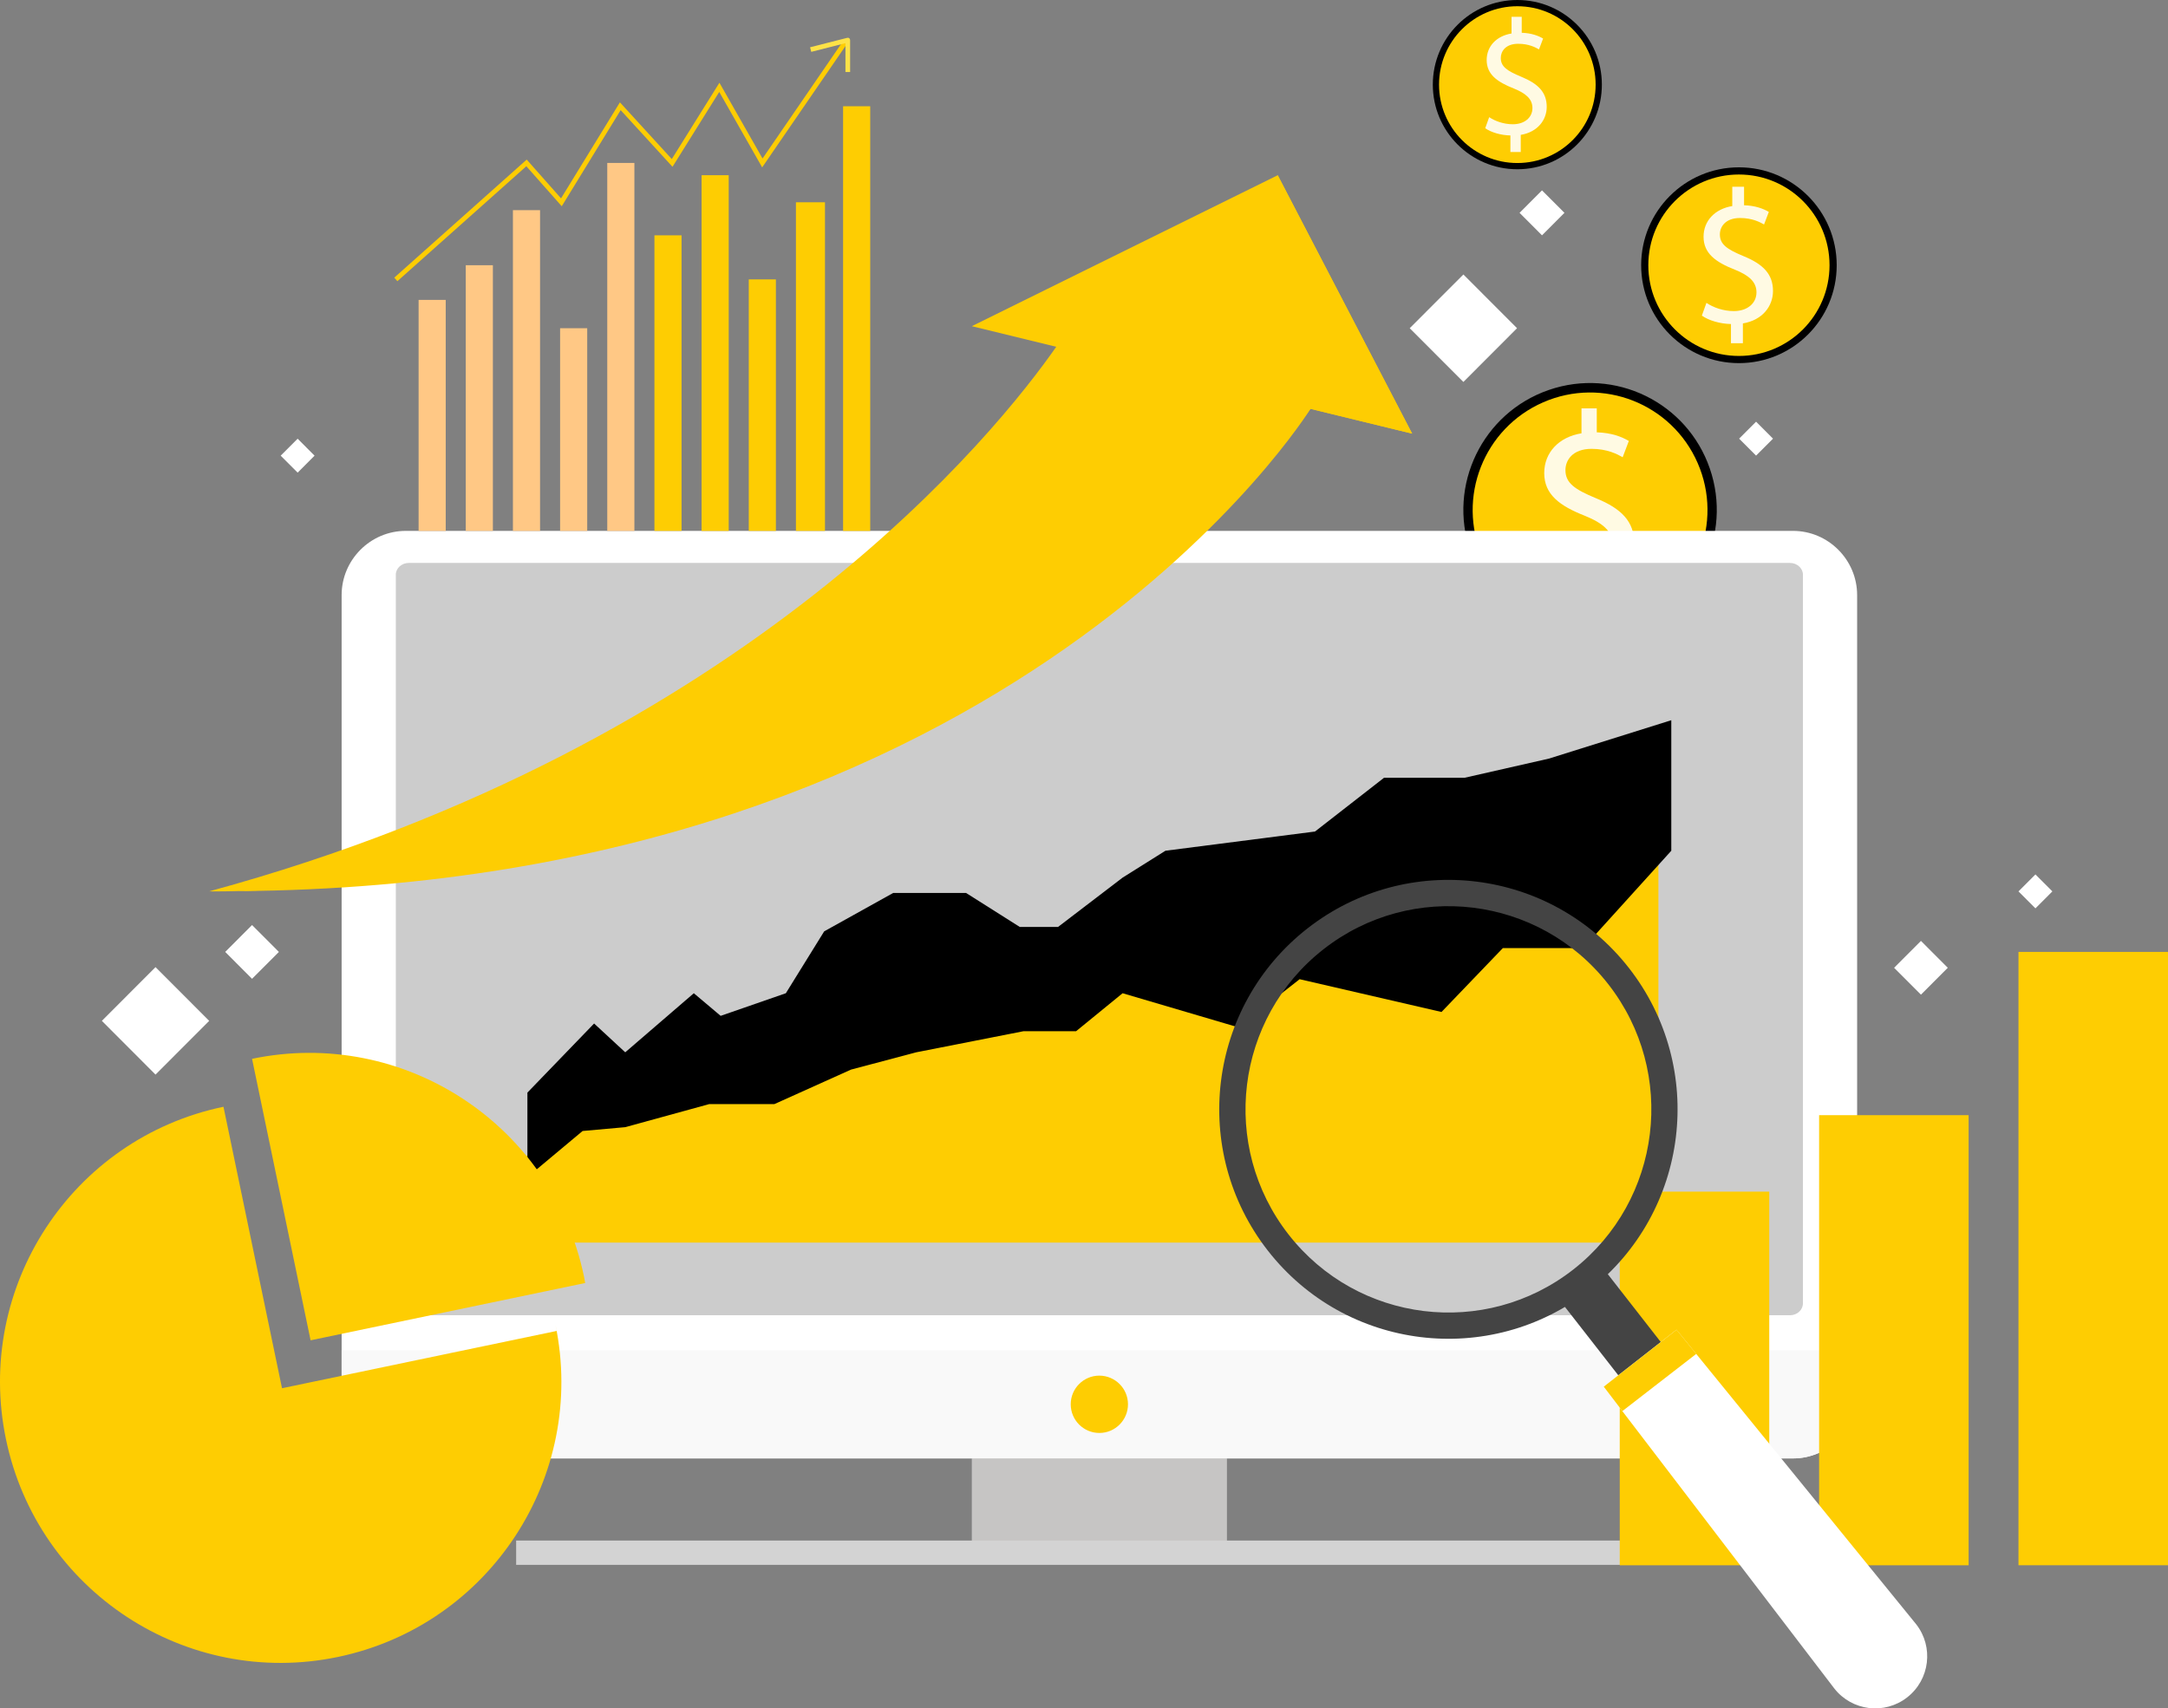 <svg width="203" height="160" viewBox="0 0 203 160" fill="none" xmlns="http://www.w3.org/2000/svg">
<rect x="0" y="0" width="203" height="160" fill="#808080" stroke="none"/>
<g clip-path="url(#clip0)">
<path d="M137.024 25.707L131.999 30.739L137.024 35.772L142.048 30.739L137.024 25.707Z" fill="white"/>
<path d="M14.562 90.577L9.538 95.609L14.562 100.642L19.587 95.609L14.562 90.577Z" fill="white"/>
<path d="M23.6 86.635L21.087 89.153L23.6 91.67L26.114 89.153L23.6 86.635Z" fill="white"/>
<path d="M179.867 88.121L177.354 90.639L179.867 93.156L182.381 90.639L179.867 88.121Z" fill="white"/>
<path d="M144.385 17.829L142.283 19.934L144.385 22.039L146.487 19.934L144.385 17.829Z" fill="white"/>
<path d="M164.429 39.493L162.843 41.082L164.429 42.671L166.016 41.082L164.429 39.493Z" fill="white"/>
<path d="M190.587 81.895L189 83.484L190.587 85.073L192.173 83.484L190.587 81.895Z" fill="white"/>
<path d="M27.869 41.087L26.282 42.676L27.869 44.265L29.455 42.676L27.869 41.087Z" fill="white"/>
<path d="M152.758 58.985C158.95 56.843 162.237 50.08 160.098 43.878C157.96 37.676 151.206 34.385 145.014 36.526C138.821 38.668 135.535 45.432 137.673 51.633C139.812 57.835 146.565 61.127 152.758 58.985Z" fill="black"/>
<path d="M153.278 57.862C158.843 55.433 161.389 48.945 158.963 43.372C156.538 37.798 150.06 35.249 144.495 37.678C138.93 40.107 136.385 46.594 138.81 52.168C141.235 57.742 147.713 60.291 153.278 57.862Z" fill="#fecd02"/>
<path d="M148.89 57.955C154.51 57.955 159.066 53.393 159.066 47.765C159.066 42.136 154.51 37.574 148.89 37.574C143.27 37.574 138.715 42.136 138.715 47.765C138.715 53.393 143.27 57.955 148.89 57.955Z" fill="#fecd02"/>
<path d="M147.923 57.234V54.899C146.585 54.877 145.198 54.461 144.39 53.882L144.942 52.334C145.772 52.891 146.973 53.329 148.267 53.329C149.906 53.329 151.014 52.382 151.014 51.06C151.014 49.786 150.114 49.003 148.404 48.309C146.05 47.384 144.593 46.318 144.593 44.306C144.593 42.386 145.958 40.927 148.082 40.582V38.246H149.513V40.489C150.9 40.533 151.845 40.904 152.516 41.298L151.938 42.824C151.452 42.545 150.507 42.037 149.027 42.037C147.247 42.037 146.58 43.103 146.58 44.027C146.58 45.23 147.433 45.832 149.442 46.663C151.823 47.636 153.024 48.84 153.024 50.896C153.024 52.723 151.752 54.435 149.376 54.828V57.234H147.923Z" fill="#FFFAE3"/>
<path d="M167.885 136.589H37.994C34.691 136.589 31.988 133.882 31.988 130.573V55.735C31.988 52.427 34.691 49.72 37.994 49.72H167.885C171.189 49.72 173.892 52.427 173.892 55.735V130.573C173.892 133.882 171.189 136.589 167.885 136.589Z" fill="white"/>
<path d="M114.884 134.311H90.996V145.417H114.884V134.311Z" fill="#C6C5C4"/>
<path d="M158.668 144.28H48.329V146.558H158.668V144.28Z" fill="#D3D3D3"/>
<path d="M167.603 123.182H38.277C37.61 123.182 37.062 122.687 37.062 122.081V53.824C37.062 53.218 37.61 52.723 38.277 52.723H167.603C168.269 52.723 168.817 53.218 168.817 53.824V122.077C168.813 122.687 168.269 123.182 167.603 123.182Z" fill="#CCCCCC"/>
<path d="M31.988 126.455V130.573C31.988 133.882 34.691 136.589 37.994 136.589H167.885C171.189 136.589 173.892 133.882 173.892 130.573V126.455H31.988Z" fill="#F9F9F9"/>
<path d="M105.618 131.52C105.618 133.002 104.417 134.205 102.938 134.205C101.458 134.205 100.257 133.002 100.257 131.52C100.257 130.038 101.458 128.835 102.938 128.835C104.417 128.84 105.618 130.038 105.618 131.52Z" fill="#fecd02"/>
<path d="M49.168 116.375H154.3C154.844 116.375 155.285 115.933 155.285 115.389V89.408V78.62L147.035 87.736H139.514L133.768 93.72L125.872 91.964L120.488 90.651L114.743 95.158L103.914 91.964L99.559 95.52H94.639L84.587 97.498L78.484 99.117L71.303 102.354H65.199L57.343 104.513L53.355 104.871L48.187 109.192V115.389C48.183 115.933 48.625 116.375 49.168 116.375Z" fill="#fecd02"/>
<path d="M49.384 110.245V102.328L55.629 95.857L58.544 98.555L64.965 93.022L67.478 95.14L73.582 93.022L77.172 87.227L83.633 83.631H90.457L95.483 86.811H99.073L105.115 82.194L109.125 79.677L123.129 77.877L129.591 72.844H137.129L145.03 71.048L156.491 67.452V79.677L148.241 88.793H140.72L134.974 94.778L121.69 91.708L115.948 96.215L105.115 93.022L100.76 96.578H95.84L85.789 98.555L79.685 100.174L72.504 103.407H66.401L58.544 105.565L54.551 105.924L49.384 110.245Z" fill="black"/>
<path d="M165.664 111.603H151.664V146.598H165.664V111.603Z" fill="#fecd02"/>
<path d="M184.332 104.442H170.332V146.598H184.332V104.442Z" fill="#fecd02"/>
<path d="M203 89.151H189V146.594H203V89.151Z" fill="#fecd02"/>
<path d="M132.227 40.613L119.64 16.41L90.996 30.55L98.901 32.479C93.46 40.276 70.106 69.734 19.587 83.481C19.587 83.481 89.375 84.803 122.705 38.291L132.227 40.613Z" fill="#fecd02"/>
<path d="M119.64 16.41L132.227 40.613L122.705 38.291C122.705 38.291 95.129 82.955 22.263 83.459C22.263 83.459 91.654 78.417 111.607 32.819L119.64 16.41Z" fill="#fecd02"/>
<path d="M54.684 119.564C51.725 105.335 37.809 96.202 23.601 99.165L29.082 125.527L54.794 120.161C54.755 119.967 54.728 119.768 54.684 119.564Z" fill="#fecd02"/>
<path d="M52.118 124.651L26.406 130.016L20.925 103.655C6.717 106.618 -2.402 120.555 0.557 134.784C3.515 149.013 17.432 158.147 31.639 155.183C45.847 152.22 54.967 138.283 52.008 124.054C52.052 124.253 52.078 124.452 52.118 124.651Z" fill="#fecd02"/>
<path d="M118.713 117.127C126.009 126.478 139.492 128.136 148.833 120.829C158.169 113.522 159.825 100.019 152.529 90.664C145.233 81.314 131.75 79.655 122.41 86.962C113.073 94.273 111.417 107.777 118.713 117.127ZM120.652 115.615C114.191 107.335 115.657 95.375 123.924 88.904C132.192 82.433 144.134 83.901 150.595 92.181C157.056 100.461 155.59 112.421 147.322 118.892C139.055 125.363 127.109 123.894 120.652 115.615Z" fill="#444444"/>
<path d="M153.715 131.606L157.693 128.493L149.698 118.246L145.72 121.359L153.715 131.606Z" fill="#444444"/>
<path d="M178.582 158.965C180.702 157.306 181.077 154.241 179.421 152.122L156.981 124.536L150.162 129.874L171.75 158.129C173.406 160.248 176.466 160.624 178.582 158.965Z" fill="white"/>
<path d="M156.985 124.536L150.167 129.87L151.911 132.157L158.827 126.8L156.985 124.536Z" fill="#fecd02"/>
<path d="M41.735 28.087H39.196V49.724H41.735V28.087Z" fill="#FFC885"/>
<path d="M46.151 24.84H43.612V49.72H46.151V24.84Z" fill="#FFC885"/>
<path d="M50.568 19.683H48.028V49.724H50.568V19.683Z" fill="#FFC885"/>
<path d="M54.984 30.74H52.445V49.724H54.984V30.74Z" fill="#FFC885"/>
<path d="M59.401 15.26H56.861V49.724H59.401V15.26Z" fill="#FFC885"/>
<path d="M63.817 22.04H61.278V49.72H63.817V22.04Z" fill="#fecd02"/>
<path d="M68.233 16.41H65.694V49.724H68.233V16.41Z" fill="#fecd02"/>
<path d="M72.65 26.167H70.111V49.72H72.65V26.167Z" fill="#fecd02"/>
<path d="M77.247 18.944H74.527V49.72H77.247V18.944Z" fill="#fecd02"/>
<path d="M81.483 9.952H78.943V49.724H81.483V9.952Z" fill="#fecd02"/>
<path d="M37.208 26.335L36.917 26.003L49.318 14.946L52.533 18.577L58.045 9.585L62.903 14.897L67.363 7.749L71.4 14.844L79.093 3.631L79.46 3.883L71.365 15.675L67.346 8.612L62.969 15.622L58.115 10.315L52.599 19.316L49.283 15.569L37.208 26.335Z" fill="#fecd02"/>
<path d="M79.606 6.745H79.164V4.043L75.962 4.857L75.852 4.427L79.327 3.543C79.394 3.525 79.464 3.538 79.517 3.583C79.57 3.622 79.601 3.689 79.601 3.755V6.745H79.606Z" fill="#FDE247"/>
<path d="M162.824 34.009C167.88 34.009 171.979 29.904 171.979 24.84C171.979 19.776 167.88 15.671 162.824 15.671C157.768 15.671 153.669 19.776 153.669 24.84C153.669 29.904 157.768 34.009 162.824 34.009Z" fill="black"/>
<path d="M162.824 33.337C167.51 33.337 171.308 29.532 171.308 24.84C171.308 20.147 167.51 16.343 162.824 16.343C158.138 16.343 154.34 20.147 154.34 24.84C154.34 29.532 158.138 33.337 162.824 33.337Z" fill="#fecd02"/>
<path d="M162.824 32.704C167.161 32.704 170.676 29.183 170.676 24.84C170.676 20.497 167.161 16.976 162.824 16.976C158.487 16.976 154.972 20.497 154.972 24.84C154.972 29.183 158.487 32.704 162.824 32.704Z" fill="#fecd02"/>
<path d="M162.078 32.151V30.347C161.044 30.329 159.975 30.006 159.353 29.559L159.781 28.365C160.421 28.794 161.349 29.135 162.347 29.135C163.614 29.135 164.467 28.405 164.467 27.383C164.467 26.401 163.773 25.795 162.453 25.26C160.633 24.548 159.512 23.725 159.512 22.173C159.512 20.691 160.563 19.568 162.201 19.298V17.493H163.305V19.223C164.374 19.258 165.107 19.546 165.624 19.846L165.178 21.023C164.803 20.811 164.074 20.417 162.93 20.417C161.556 20.417 161.04 21.24 161.04 21.952C161.04 22.881 161.698 23.345 163.248 23.986C165.085 24.738 166.013 25.663 166.013 27.255C166.013 28.666 165.032 29.988 163.195 30.289V32.147H162.078V32.151Z" fill="#FFFAE3"/>
<path d="M142.076 15.852C146.447 15.852 149.99 12.304 149.99 7.926C149.99 3.549 146.447 0 142.076 0C137.705 0 134.161 3.549 134.161 7.926C134.161 12.304 137.705 15.852 142.076 15.852Z" fill="black"/>
<path d="M142.076 15.268C146.125 15.268 149.407 11.981 149.407 7.926C149.407 3.871 146.125 0.584 142.076 0.584C138.027 0.584 134.744 3.871 134.744 7.926C134.744 11.981 138.027 15.268 142.076 15.268Z" fill="#fecd02"/>
<path d="M142.076 14.724C145.825 14.724 148.864 11.681 148.864 7.926C148.864 4.172 145.825 1.128 142.076 1.128C138.327 1.128 135.288 4.172 135.288 7.926C135.288 11.681 138.327 14.724 142.076 14.724Z" fill="#fecd02"/>
<path d="M141.426 14.242V12.685C140.534 12.672 139.607 12.393 139.068 12.009L139.439 10.974C139.996 11.345 140.795 11.637 141.656 11.637C142.751 11.637 143.489 11.005 143.489 10.124C143.489 9.275 142.888 8.753 141.749 8.289C140.177 7.67 139.205 6.962 139.205 5.622C139.205 4.339 140.115 3.37 141.532 3.136V1.575H142.486V3.07C143.409 3.101 144.041 3.348 144.487 3.609L144.103 4.627C143.78 4.441 143.149 4.1 142.16 4.1C140.972 4.1 140.526 4.808 140.526 5.427C140.526 6.228 141.095 6.63 142.438 7.187C144.023 7.838 144.827 8.638 144.827 10.009C144.827 11.23 143.979 12.371 142.394 12.632V14.238H141.426V14.242Z" fill="#FFFAE3"/>
</g>
<defs>
<clipPath id="clip0">
<rect width="203" height="160" fill="white"/>
</clipPath>
</defs>
</svg>
